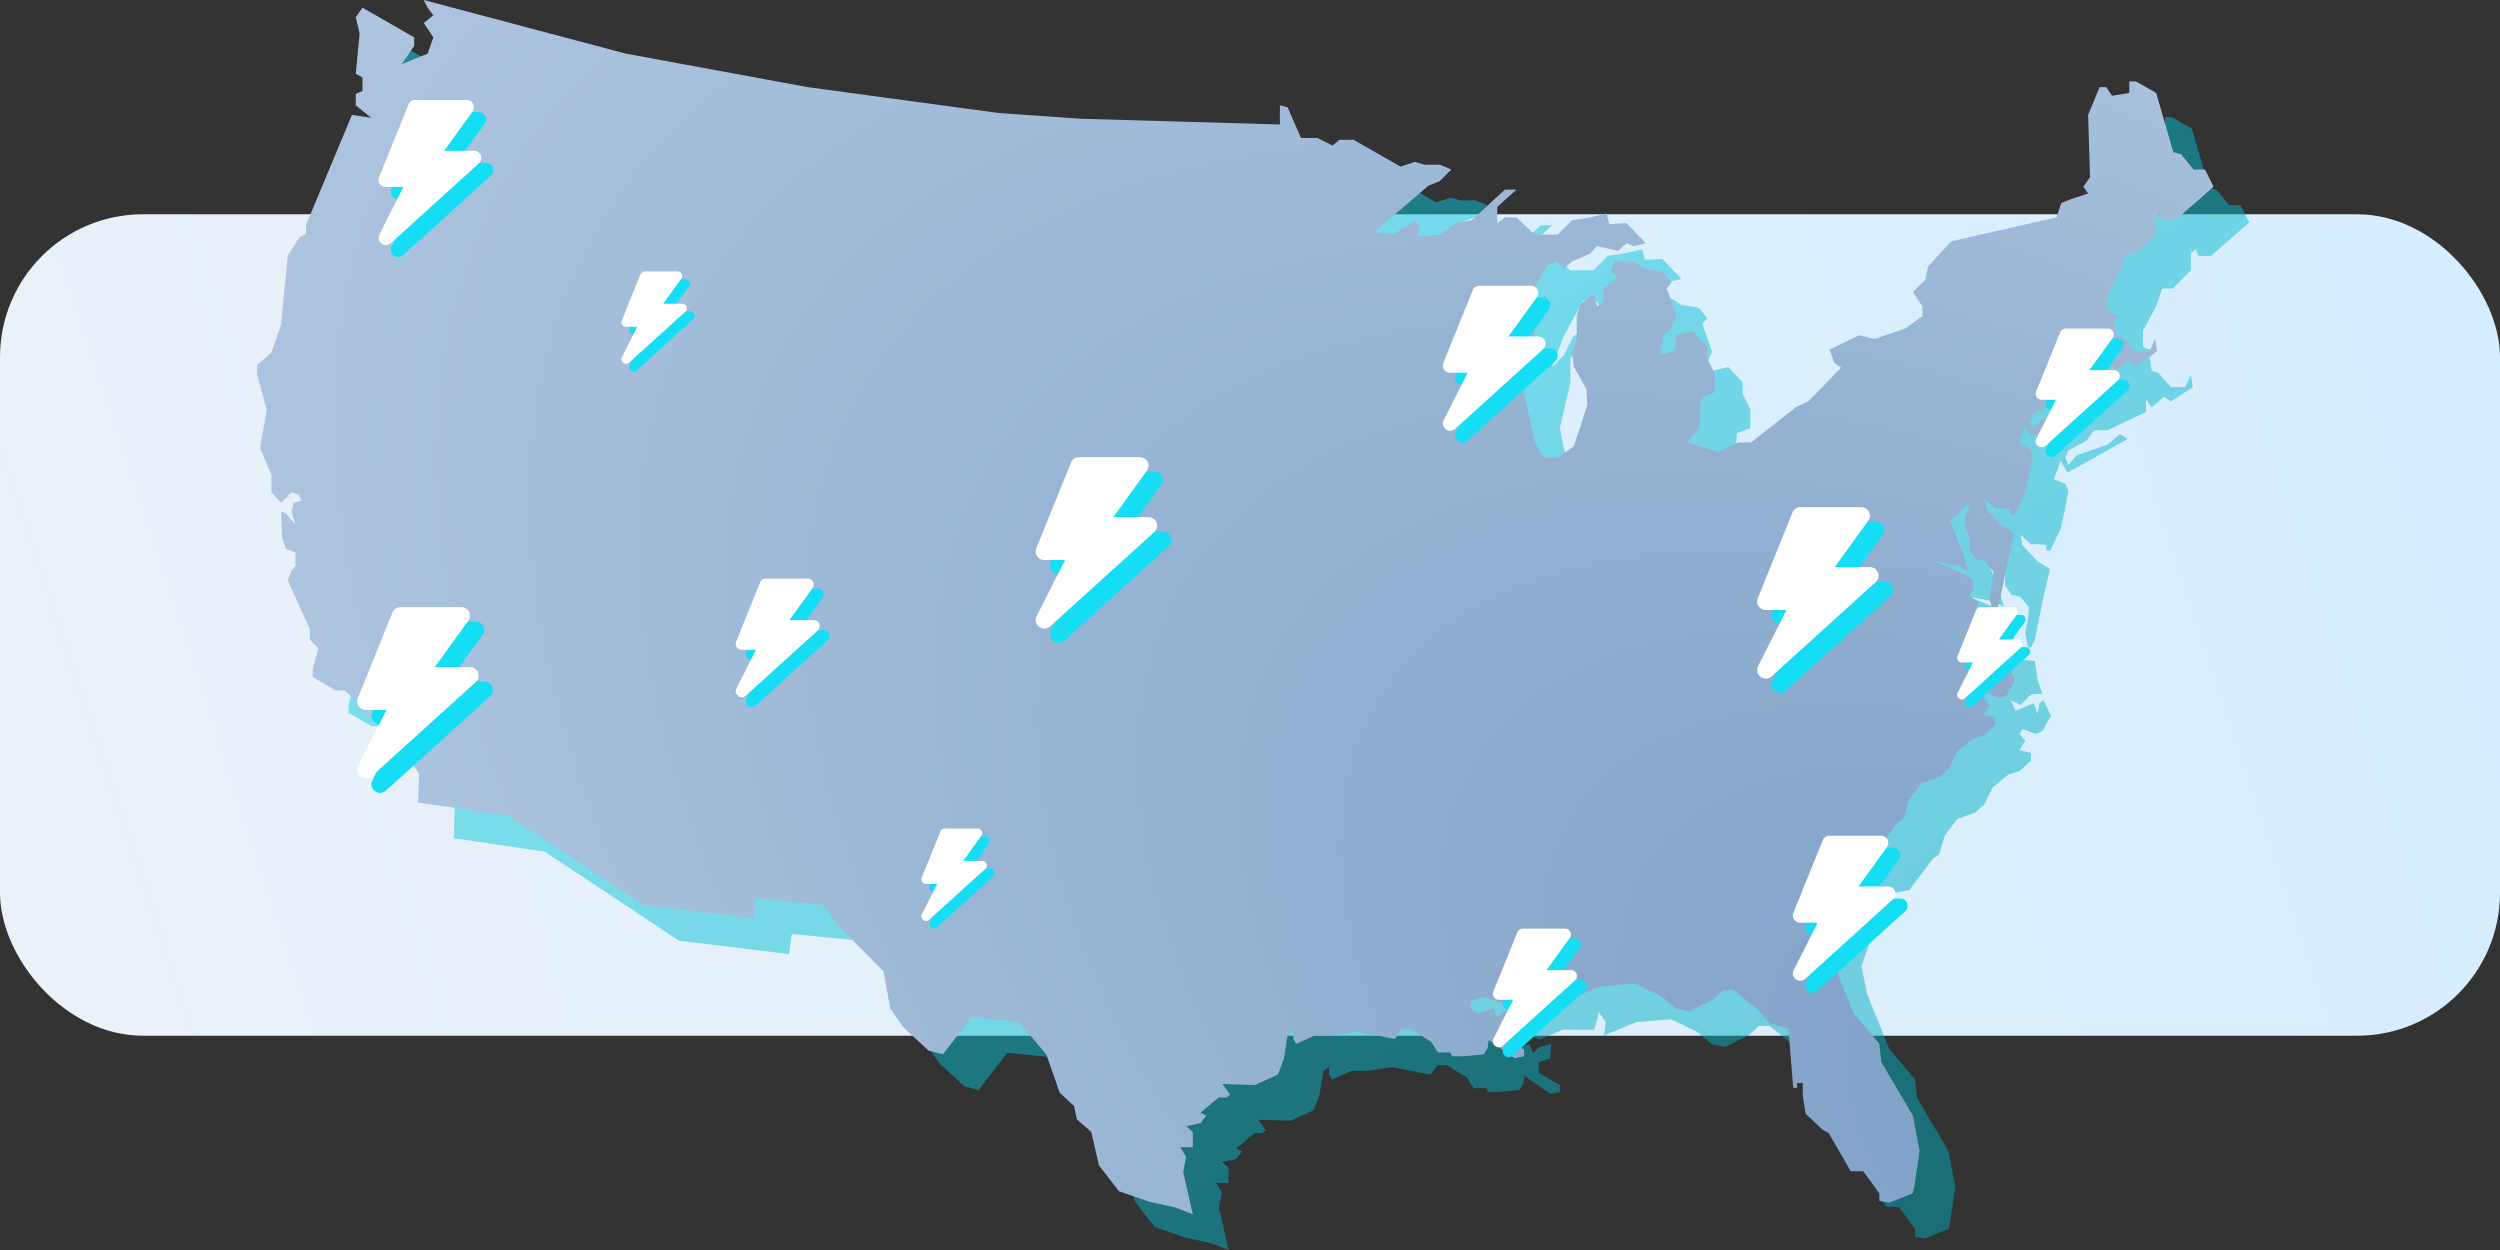 <svg width="350" height="175" fill="none" xmlns="http://www.w3.org/2000/svg"><rect width="100%" height="100%" fill="#333333" stroke="none"/><rect y="30" width="350" height="115" rx="20" fill="url(#a)"/><path opacity=".5" d="m306.86 18.005 2.413 8.312 1.072.268 1.743 2.145h1.609l1.207 2.413-5.363 4.693h-1.743l-.402-.938-.67.536v2.413l-2.548 2.547h-1.475l-.804 2.414-1.877 3.485v2.28l1.609.67-.67.804.268 1.877.938.268 1.743 2.011h2.011l.805-1.742.268 1.742-3.084 2.011-.938-.67-1.743 1.475-.805-1.207v1.877l-5.362 2.548h-1.877l-1.073 1.474-2.547 1.341-.403 1.073.403.938 1.206-1.34 4.291-1.475 1.742-1.475 1.073.67-7.106 4.022-1.34.67-.939-1.608-.938 2.547 1.608.67.403 1.073-.403 2.145-.67 3.084-1.475 3.083-.536-.134v-.67l-1.072-.134h-1.073l-1.475-1.34.268 1.474 2.145 2.28 1.743 1.072-.938 3.888-1.207 6.033-.536 1.072h-.402l-.402-2.01.402-2.146.134-1.475-1.207-1.474-1.206-.269-.939-1.34v-1.609l-.536-1.475V77.13l.536-.67-.536-1.475v.939l-2.145 2.01 1.877 4.827.67 2.28-1.207-.805-3.619-.67 4.424 1.877 1.072.804v1.34l-.536.805 1.341 1.073-.402.67.804 1.34-.134.94h1.207l1.34.133.402 2.682.671 1.877-1.609.134-1.475 1.475-1.341-.67.671 1.474 2.547-1.073.536 1.475.269-1.475.536-.402 1.072 2.145-1.206 2.145-.939.403-1.877-.671-.402.671.805.938-.805 1.341 1.609.402v1.073l-1.609 1.474-1.475.403-2.279 1.876-1.206 2.414-1.207 1.072-2.547.939-1.743 2.279-.805 2.681-.804.537-3.352 4.424-3.352.67.537 2.145-1.475.671-2.413 7.239.804 3.888 3.084 7.642 3.62 4.291.268 2.547 4.424 7.508.938 4.96-.67 4.559-.268 1.34-3.352 1.341-1.34-.268v-1.073l-2.28-3.083h-1.743l-3.083-5.363-.805-.402-2.413-2.279-.402-2.548v-1.743h-.804v.671h-.537l-.67-8.312-2.547-.671-1.743-2.011-3.352-2.681h-1.475l-1.475 1.34-3.351 1.609-1.743-.402-2.145-1.743-3.62-1.743-4.827.402-4.558 1.877.268-1.877-.938-1.34-.671 2.413h-4.424l-3.218 1.341-2.949-.939-1.743.671v.938l1.072.67 2.146-.67.536 1.207.938-.805 1.609-.402-.134 2.011-1.609.536v1.475l2.95 1.743v.939l-1.341.268-3.62-2.548-.134 1.073-.536.938-2.95.269h-1.474l-.269-.537h-1.742l-.939-1.474-2.815-1.743h-1.341l-.939 1.34-5.362-1.072-3.62.536h-2.145l-2.682 1.207-.402-.671v-1.072l-.804.536-.537 3.352-.804 2.145-3.218 1.475-4.558-.134 1.073 1.474-.537.403h-1.072l-2.548 2.145.805.402-.805 1.072-2.011.403.939.804v2.145h-1.743l.804 1.341-.402 2.145 1.341 5.899-2.413-.938-3.62-.805-4.291-1.475-2.815-3.62-1.073-4.692-2.011-1.743-.402-1.877-2.011-1.877-1.877-5.363-3.888-4.558-6.569-.67-4.022 5.228-2.011-.536-3.486-3.218-1.877-2.681-.939-5.229-6.435-6.435-1.877-2.815-9.519-.939-.402 2.816-15.418-1.877-18.77-12.469-12.736-1.877.134-4.022-3.486-5.363h-1.34l.133-1.609-.938-.938-.805.402-2.279-1.877v-.804l-1.743-1.475h-1.206l-3.218-1.877v-1.073l.804-2.949-1.206-1.207v-1.474l-3.084-6.838.537-1.34.536-.671v-1.877l-1.34-.536-.537-1.61-.134-3.619.67.268 1.34 1.609-.535-1.877.268-1.207 1.072-.268-.268-.804-1.072-.402-1.475 1.474-1.341-1.474v-2.414l-1.609-3.754.939-5.362L41 57.422V56.08l2.011-1.742 1.34-3.889.94-9.652 1.608-2.548.938-.536v-1.207l6.436-15.418 2.681.402-2.145-1.742v-1.61l.939-.401V15.86l-.939-.537.536-5.63-.536-2.28.939-1.34 7.24 4.156v1.206l-1.743 2.548 3.62-1.475.804-2.28-1.34-2.01 1.34-1.073-.805-1.072L64.328 5l4.022 1.073 24.267 6.435L118.09 17.2l26.68 3.62 11.53.805 27.886.804v-2.681l1.073.268 1.877 4.29h2.279l2.145 1.072.938-.804h2.011l6.57 3.754 2.011-.67 1.341.402h2.145l1.609.67-1.609 1.61-1.609.67-7.508 6.435 2.547.402 3.084-2.011.67.938-.268 1.341 3.084-.268 2.279-1.609 2.145-.402 4.692-4.29h1.609l-2.681 2.413v2.28l1.072-.805h1.609l2.548 2.413h3.217l2.011-2.011 2.548-.402 2.279-.536.402 1.474 2.413-.134 2.682 2.816-1.743.402-.939-.402-1.206 1.072-2.95-.67-.938 1.072-2.548 1.073-1.206 1.072-.805-1.072-1.475.536-2.681 4.96-1.609 4.291 1.609-1.609.939-1.877.402-.804 1.34-.939-1.742 4.157v3.217l-1.475 6.435 1.475 6.972 1.34 2.145h1.877l2.279-1.609 1.877-5.765-.134-2.279-1.743-3.083-.268-1.877.671-2.011v-3.218l.536-1.743 2.011-1.34.268 1.742.939-.804v-1.743l2.011-1.609-.939-.67.402-1.475h2.682l1.743 1.072 2.413.403 1.207 1.474-.671.805 1.341 3.888-.268.536-.402 1.207-1.207.938-.402 2.548h.938l1.073-.403.268-2.145 2.279-.536 2.011 2.145v1.609l1.073 2.145v2.681l-1.877.67-.268 4.157-1.609 2.145 1.609.536 2.681.805 2.815-1.34h1.743l6.302-4.962 1.742-.804 4.559-4.692-.939-.67-.67-1.878 4.156-2.01 2.145.536 4.29-1.475 2.414-1.743v-1.34l-1.341-2.012 1.743-1.743.402-1.877 3.218-3.486 14.747-3.351.671-2.011 1.34-.537 2.414-.804-.671-.939.939-1.34-.268-8.715 1.609-3.888h.938l.804 1.207 2.414-.402v-1.61h.938l2.816 1.61z" fill="url(#b)"/><path d="m301.86 13.005 2.413 8.312 1.072.268 1.743 2.145h1.609l1.207 2.413-5.363 4.693h-1.743l-.402-.938-.67.536v2.413l-2.548 2.547h-1.475l-.804 2.414-1.877 3.485v2.28l1.609.67-.67.804.268 1.877.938.268 1.743 2.011h2.011l.805-1.742.268 1.742-3.084 2.011-.938-.67-1.743 1.475-.805-1.207v1.877l-5.362 2.548h-1.877l-1.073 1.474-2.547 1.341-.403 1.073.403.938 1.206-1.34 4.291-1.475 1.742-1.475 1.073.67-7.106 4.022-1.34.67-.939-1.608-.938 2.547 1.608.67.403 1.073-.403 2.145-.67 3.084-1.475 3.083-.536-.134v-.67l-1.072-.134h-1.073l-1.475-1.34.268 1.474 2.145 2.28 1.743 1.072-.938 3.888-1.207 6.033-.536 1.072h-.402l-.402-2.01.402-2.146.134-1.475-1.207-1.474-1.206-.269-.939-1.34v-1.609l-.536-1.475V72.13l.536-.67-.536-1.475v.939l-2.145 2.01 1.877 4.827.67 2.28-1.207-.805-3.619-.67 4.424 1.877 1.072.804v1.34l-.536.805 1.341 1.073-.402.67.804 1.34-.134.94h1.207l1.34.133.402 2.682.671 1.877-1.609.134-1.475 1.475-1.341-.67.671 1.474 2.547-1.073.536 1.475.269-1.475.536-.402 1.072 2.145-1.206 2.145-.939.403-1.877-.67-.402.67.805.938-.805 1.341 1.609.402v1.073l-1.609 1.474-1.475.403-2.279 1.876-1.206 2.414-1.207 1.072-2.547.939-1.743 2.279-.805 2.681-.804.537-3.352 4.424-3.352.67.537 2.145-1.475.671-2.413 7.239.804 3.888 3.084 7.642 3.62 4.291.268 2.547 4.424 7.508.938 4.96-.67 4.559-.268 1.34-3.352 1.341-1.34-.268v-1.073l-2.28-3.083h-1.743l-3.083-5.363-.805-.402-2.413-2.279-.402-2.548v-1.743h-.804v.671h-.537l-.67-8.312-2.547-.671-1.743-2.011-3.352-2.681h-1.475l-1.475 1.34-3.351 1.609-1.743-.402-2.145-1.743-3.62-1.743-4.827.402-4.558 1.877.268-1.877-.938-1.34-.671 2.413h-4.424l-3.218 1.341-2.949-.939-1.743.671v.938l1.072.67 2.146-.67.536 1.207.938-.805 1.609-.402-.134 2.011-1.609.536v1.475l2.95 1.743v.939l-1.341.268-3.62-2.548-.134 1.073-.536.938-2.95.269h-1.474l-.269-.537h-1.742l-.939-1.474-2.815-1.743h-1.341l-.939 1.34-5.362-1.072-3.62.536h-2.145l-2.682 1.207-.402-.671v-1.072l-.804.536-.537 3.352-.804 2.145-3.218 1.475-4.558-.134 1.073 1.474-.537.403h-1.072l-2.548 2.145.805.402-.805 1.072-2.011.403.939.804v2.145h-1.743l.804 1.341-.402 2.145 1.341 5.899-2.413-.938-3.62-.805-4.291-1.475-2.815-3.62-1.073-4.692-2.011-1.743-.402-1.877-2.011-1.877-1.877-5.363-3.888-4.558-6.569-.67-4.022 5.228-2.011-.536-3.486-3.218-1.877-2.681-.939-5.229-6.435-6.435-1.877-2.815-9.519-.939-.402 2.816-15.418-1.877-18.77-12.469-12.736-1.877.134-4.022-3.486-5.363h-1.34l.133-1.609-.938-.938-.805.402-2.279-1.877v-.804L48.2 96.664h-1.206l-3.218-1.877v-1.073l.804-2.949-1.206-1.207v-1.474l-3.084-6.838.537-1.34.536-.671v-1.877l-1.34-.536-.537-1.61-.134-3.619.67.268 1.34 1.609-.535-1.877.268-1.207 1.072-.268-.268-.804-1.072-.402-1.475 1.474-1.341-1.474v-2.414l-1.609-3.754.939-5.362L36 52.422V51.08l2.011-1.742 1.34-3.889.94-9.652 1.608-2.548.938-.536v-1.207l6.436-15.418 2.681.402-2.145-1.742v-1.61l.939-.401V10.86l-.939-.537.536-5.63-.536-2.28.939-1.34 7.24 4.156v1.206l-1.743 2.548 3.62-1.475.804-2.28-1.34-2.01 1.34-1.073-.805-1.072L59.328 0l4.022 1.073 24.267 6.435L113.09 12.2l26.68 3.62 11.53.805 27.886.804v-2.681l1.073.268 1.877 4.29h2.279l2.145 1.072.938-.804h2.011l6.57 3.754 2.011-.67 1.341.402h2.145l1.609.67-1.609 1.61-1.609.67-7.508 6.435 2.547.402 3.084-2.011.67.938-.268 1.341 3.084-.268 2.279-1.609 2.145-.402 4.692-4.29h1.609l-2.681 2.413v2.28l1.072-.805h1.609l2.548 2.413h3.217l2.011-2.011 2.548-.402 2.279-.537.402 1.475 2.413-.134 2.682 2.816-1.743.402-.939-.402-1.206 1.072-2.95-.67-.938 1.072-2.548 1.073-1.206 1.072-.805-1.072-1.475.536-2.681 4.96-1.609 4.291 1.609-1.609.939-1.877.402-.804 1.34-.939-1.742 4.157v3.217l-1.475 6.435 1.475 6.972 1.34 2.145h1.877l2.279-1.609 1.877-5.765-.134-2.279-1.743-3.083-.268-1.877.671-2.011v-3.218l.536-1.743 2.011-1.34.268 1.742.939-.804v-1.743l2.011-1.609-.939-.67.402-1.475h2.682l1.743 1.072 2.413.403 1.207 1.474-.671.805 1.341 3.888-.268.536-.402 1.207-1.207.938-.402 2.548h.938l1.073-.403.268-2.145 2.279-.536 2.011 2.145v1.609l1.073 2.145v2.681l-1.877.67-.268 4.157-1.609 2.145 1.609.536 2.681.805 2.815-1.34h1.743l6.302-4.962 1.742-.804 4.559-4.692-.939-.67-.67-1.878 4.156-2.01 2.145.536 4.29-1.475 2.414-1.743v-1.34l-1.341-2.012 1.743-1.743.402-1.877 3.218-3.486 14.747-3.351.671-2.011 1.34-.537 2.414-.804-.671-.939.939-1.34-.268-8.715 1.609-3.888h.938l.804 1.207 2.414-.402v-1.61h.938l2.816 1.61z" fill="url(#c)"/><path d="M151.944 66.754a1.216 1.216 0 0 1 1.127-.754h8.5c.455 0 .872.251 1.08.65.208.4.173.882-.091 1.247l-4.7 6.503h4.926c.5 0 .95.304 1.131.765a1.186 1.186 0 0 1-.309 1.32h-.001l-14.572 13.2a1.22 1.22 0 0 1-1.555.07l.003.003a1.192 1.192 0 0 1-.352-1.502l-.003.007 3.979-7.863h-2.893c-.403 0-.78-.197-1.005-.527a1.177 1.177 0 0 1-.119-1.127l-.003.008 4.857-12z" fill="#14DDF4"/><path d="M149.944 64.754a1.216 1.216 0 0 1 1.127-.754h8.5c.455 0 .872.251 1.08.65.208.4.173.882-.091 1.247l-4.7 6.503h4.926c.5 0 .95.304 1.131.765a1.186 1.186 0 0 1-.309 1.32h-.001l-14.572 13.2a1.22 1.22 0 0 1-1.555.07l.003.003a1.192 1.192 0 0 1-.352-1.502l-.003.007 3.979-7.863h-2.893c-.403 0-.78-.197-1.005-.527a1.177 1.177 0 0 1-.119-1.127l-.003.008 4.857-12z" fill="#fff"/><path d="M252.944 73.754a1.216 1.216 0 0 1 1.127-.754h8.5c.455 0 .872.251 1.08.65.208.4.173.882-.091 1.247l-4.7 6.503h4.926c.5 0 .95.304 1.131.765a1.186 1.186 0 0 1-.309 1.32h-.001l-14.572 13.2a1.22 1.22 0 0 1-1.555.07l.003.003a1.192 1.192 0 0 1-.352-1.502l-.003.007 3.979-7.863h-2.893c-.403 0-.78-.197-1.005-.527a1.177 1.177 0 0 1-.119-1.127l-.003.008 4.857-12z" fill="#14DDF4"/><path d="M250.944 71.754a1.216 1.216 0 0 1 1.127-.754h8.5c.455 0 .872.251 1.08.65.208.4.173.882-.091 1.247l-4.7 6.503h4.926c.5 0 .95.304 1.131.765a1.186 1.186 0 0 1-.309 1.32h-.001l-14.572 13.2a1.22 1.22 0 0 1-1.555.07l.003.003a1.192 1.192 0 0 1-.352-1.502l-.003.007 3.979-7.863h-2.893c-.403 0-.78-.197-1.005-.527a1.177 1.177 0 0 1-.119-1.127l-.003.008 4.857-12z" fill="#fff"/><path d="M56.944 87.754A1.216 1.216 0 0 1 58.07 87h8.5c.455 0 .872.251 1.08.65.208.4.173.882-.091 1.247l-4.7 6.503h4.926c.5 0 .95.304 1.13.765a1.187 1.187 0 0 1-.309 1.32l-14.572 13.2a1.223 1.223 0 0 1-1.555.07l.003.003a1.192 1.192 0 0 1-.352-1.502l-.003.007 3.979-7.863h-2.893c-.403 0-.78-.197-1.005-.527a1.179 1.179 0 0 1-.12-1.127l-.002.008 4.857-12z" fill="#14DDF4"/><path d="M54.944 85.754A1.216 1.216 0 0 1 56.071 85h8.5c.455 0 .872.251 1.08.65.208.4.173.882-.091 1.247l-4.7 6.503h4.926c.5 0 .95.304 1.13.765a1.187 1.187 0 0 1-.309 1.32l-14.572 13.2a1.222 1.222 0 0 1-1.555.07l.003.003a1.192 1.192 0 0 1-.352-1.502l-.003.007 3.979-7.863h-2.893c-.403 0-.78-.197-1.005-.527a1.178 1.178 0 0 1-.119-1.127l-.003.008 4.857-12z" fill="#fff"/><path d="M58.876 16.33c.155-.384.534-.638.953-.638h7.193c.384 0 .737.213.913.55.176.339.147.747-.077 1.055L63.881 22.8h4.169c.423 0 .803.257.957.647a1.005 1.005 0 0 1-.262 1.116v.001l-12.33 11.17a1.032 1.032 0 0 1-1.317.06l.003.001a1.008 1.008 0 0 1-.298-1.27l-.002.005 3.366-6.653H55.72c-.341 0-.66-.167-.85-.446a.997.997 0 0 1-.102-.954l-.002.007 4.11-10.154z" fill="#14DDF4"/><path d="M57.183 14.638a1.03 1.03 0 0 1 .954-.638h7.192c.385 0 .738.212.914.55.176.338.146.746-.077 1.055l-3.977 5.503h4.168a1.027 1.027 0 0 1 1.027 1.016c0 .296-.128.563-.331.747h-.001l-12.33 11.17a1.031 1.031 0 0 1-1.316.06l.003.002a1.008 1.008 0 0 1-.298-1.271l-.003.006 3.367-6.654h-2.448c-.34 0-.66-.166-.85-.446a.997.997 0 0 1-.1-.953l-.003.007 4.11-10.154z" fill="#fff"/><path d="M207.876 42.33c.155-.384.534-.638.953-.638h7.192c.385 0 .738.213.914.55.176.339.147.747-.077 1.056l-3.977 5.502h4.169a1.026 1.026 0 0 1 1.027 1.017c0 .296-.128.562-.332.746l-.001.001-12.33 11.17a1.032 1.032 0 0 1-1.316.06l.003.001a1.008 1.008 0 0 1-.298-1.27l-.002.005 3.366-6.653h-2.447a1.03 1.03 0 0 1-.851-.446.995.995 0 0 1-.101-.954l-.002.007 4.11-10.154z" fill="#14DDF4"/><path d="M206.183 40.638a1.03 1.03 0 0 1 .954-.638h7.192c.385 0 .738.212.914.55.176.338.146.746-.077 1.055l-3.977 5.503h4.168c.423 0 .804.257.957.647a1.006 1.006 0 0 1-.261 1.116h-.001l-12.33 11.17a1.032 1.032 0 0 1-1.316.06l.003.002a1.008 1.008 0 0 1-.298-1.271l-.003.006 3.367-6.654h-2.448c-.341 0-.66-.166-.85-.445a.995.995 0 0 1-.101-.954l-.002.007 4.109-10.154z" fill="#fff"/><path d="M256.876 119.33c.155-.384.533-.638.953-.638h7.192c.385 0 .738.213.914.55.176.339.147.747-.077 1.055l-3.977 5.503h4.168a1.027 1.027 0 0 1 1.028 1.017c0 .296-.128.562-.332.746l-.001.001-12.33 11.169a1.033 1.033 0 0 1-1.316.06l.003.002a1.008 1.008 0 0 1-.298-1.271l-.003.006 3.367-6.653h-2.448c-.341 0-.66-.167-.85-.446a.995.995 0 0 1-.101-.954l-.002.007 4.11-10.154z" fill="#14DDF4"/><path d="M255.183 117.638a1.03 1.03 0 0 1 .954-.638h7.192c.385 0 .738.212.914.55.176.338.146.746-.077 1.055l-3.977 5.503h4.168c.423 0 .804.257.957.647a1.006 1.006 0 0 1-.261 1.116l-.001.001-12.33 11.169a1.035 1.035 0 0 1-1.316.06l.003.002a1.01 1.01 0 0 1-.298-1.271l-.003.006 3.367-6.654h-2.448a1.025 1.025 0 0 1-1.027-1.015 1 1 0 0 1 .076-.384l-.002.007 4.109-10.154z" fill="#fff"/><path d="M107.807 82.907a.843.843 0 0 1 .781-.522h5.884c.315 0 .604.173.748.45.144.277.12.61-.063.863l-3.254 4.502h3.41a.84.84 0 0 1 .841.832c0 .242-.105.46-.272.61v.002l-10.088 9.138a.847.847 0 0 1-1.077.049l.002.001a.823.823 0 0 1-.244-1.04l-.002.005 2.755-5.443h-2.003a.842.842 0 0 1-.696-.365.82.82 0 0 1-.082-.78l-.002.005 3.362-8.307z" fill="#14DDF4"/><path d="M106.423 81.522a.841.841 0 0 1 .78-.522h5.885c.315 0 .603.174.747.45.144.277.12.61-.063.863l-3.254 4.502h3.411a.84.84 0 0 1 .783.53.824.824 0 0 1-.214.913h-.001l-10.088 9.14a.845.845 0 0 1-1.077.048l.002.002a.826.826 0 0 1-.243-1.04l-.002.005 2.754-5.444h-2.003a.84.84 0 0 1-.84-.83c0-.112.022-.218.062-.315l-.002.005 3.363-8.307z" fill="#fff"/><path d="M213.807 131.907a.842.842 0 0 1 .781-.522h5.884c.315 0 .604.174.748.45a.825.825 0 0 1-.063.863l-3.254 4.502h3.41a.84.84 0 0 1 .841.832c0 .242-.105.46-.272.611l-10.089 9.139a.844.844 0 0 1-1.076.049l.002.001a.823.823 0 0 1-.244-1.039l-.002.004 2.755-5.443h-2.003a.843.843 0 0 1-.696-.365.82.82 0 0 1-.082-.78l-.002.005 3.362-8.307z" fill="#14DDF4"/><path d="M212.423 130.522a.842.842 0 0 1 .78-.522h5.885c.315 0 .603.174.747.45a.823.823 0 0 1-.063.863l-3.254 4.502h3.411c.346 0 .657.211.783.53a.825.825 0 0 1-.214.913l-.001.001-10.088 9.138a.848.848 0 0 1-1.077.049l.002.002a.828.828 0 0 1-.243-1.04l-.002.005 2.754-5.444h-2.003a.839.839 0 0 1-.84-.831c0-.111.022-.217.062-.314l-.002.006 3.363-8.308z" fill="#fff"/><path d="M289.807 47.907a.843.843 0 0 1 .781-.522h5.884c.315 0 .604.174.748.45a.825.825 0 0 1-.063.863l-3.254 4.502h3.41a.84.84 0 0 1 .841.832c0 .242-.105.46-.272.61v.002l-10.089 9.138a.842.842 0 0 1-1.076.049l.002.001a.823.823 0 0 1-.244-1.04l-.002.005 2.755-5.443h-2.003a.842.842 0 0 1-.696-.365.82.82 0 0 1-.082-.78l-.002.005 3.362-8.307z" fill="#14DDF4"/><path d="M288.423 46.522a.841.841 0 0 1 .78-.522h5.885c.315 0 .603.174.747.45.144.277.12.61-.063.863l-3.254 4.502h3.411a.84.84 0 0 1 .783.53.824.824 0 0 1-.214.913h-.001l-10.088 9.14a.845.845 0 0 1-1.077.048l.002.002a.826.826 0 0 1-.243-1.04l-.002.005 2.754-5.444h-2.003a.84.84 0 0 1-.84-.83c0-.112.022-.218.062-.315l-.002.006 3.363-8.308z" fill="#fff"/><path d="M90.74 39.483a.655.655 0 0 1 .606-.406h4.577c.245 0 .47.135.581.35a.64.64 0 0 1-.049.672l-2.53 3.501h2.652a.654.654 0 0 1 .654.647.639.639 0 0 1-.211.475h-.001l-7.846 7.108a.657.657 0 0 1-.838.038l.002.002a.641.641 0 0 1-.19-.809l-.001.004 2.142-4.234h-1.557a.654.654 0 0 1-.654-.646.64.64 0 0 1 .048-.245l-.001.005 2.615-6.462z" fill="#14DDF4"/><path d="M89.662 38.406A.655.655 0 0 1 90.27 38h4.577c.245 0 .47.135.581.35a.64.64 0 0 1-.049.671l-2.53 3.502H95.5a.654.654 0 0 1 .654.647.64.64 0 0 1-.211.475l-7.847 7.108a.657.657 0 0 1-.838.038l.002.002a.641.641 0 0 1-.19-.809l-.001.004 2.142-4.234h-1.557a.654.654 0 0 1-.654-.646.64.64 0 0 1 .048-.245l-.001.004 2.615-6.461z" fill="#fff"/><path d="M132.739 117.483a.656.656 0 0 1 .607-.406h4.577c.245 0 .469.135.581.35a.642.642 0 0 1-.049.672l-2.53 3.501h2.652a.655.655 0 0 1 .654.647.64.64 0 0 1-.211.475l-.001.001-7.846 7.107a.656.656 0 0 1-.838.038l.002.002a.64.64 0 0 1-.189-.809l-.002.004 2.142-4.234h-1.557a.656.656 0 0 1-.542-.284.636.636 0 0 1-.064-.607l-.001.005 2.615-6.462z" fill="#14DDF4"/><path d="M131.662 116.406a.656.656 0 0 1 .607-.406h4.577c.245 0 .469.135.581.35a.638.638 0 0 1-.049.671l-2.53 3.502h2.652a.654.654 0 0 1 .654.647.641.641 0 0 1-.211.475l-.001.001-7.846 7.107a.656.656 0 0 1-.838.038l.002.002a.644.644 0 0 1-.189-.809l-.002.004 2.142-4.234h-1.557a.653.653 0 0 1-.654-.646.64.64 0 0 1 .048-.245l-.001.004 2.615-6.461z" fill="#fff"/><path d="M277.739 86.483a.655.655 0 0 1 .607-.406h4.577c.245 0 .469.135.581.35a.641.641 0 0 1-.049.672l-2.53 3.501h2.652a.654.654 0 0 1 .654.647.641.641 0 0 1-.211.475h-.001l-7.846 7.108a.658.658 0 0 1-.838.038l.002.002a.64.64 0 0 1-.189-.809l-.002.004 2.142-4.234h-1.557a.657.657 0 0 1-.542-.284.637.637 0 0 1-.064-.607l-.001.005 2.615-6.462z" fill="#14DDF4"/><path d="M276.662 85.406a.655.655 0 0 1 .607-.406h4.577c.245 0 .469.135.581.35a.639.639 0 0 1-.049.671l-2.53 3.502h2.652a.653.653 0 0 1 .654.647.641.641 0 0 1-.211.475h-.001l-7.846 7.108a.659.659 0 0 1-.838.038l.002.002a.643.643 0 0 1-.189-.809l-.002.004 2.142-4.234h-1.557a.654.654 0 0 1-.654-.646.64.64 0 0 1 .048-.245l-.001.004 2.615-6.461z" fill="#fff"/><defs><linearGradient id="a" x1="0" y1="145" x2="350" y2="30" gradientUnits="userSpaceOnUse"><stop stop-color="#EBF1F8"/><stop offset="1" stop-color="#D5EEFF"/></linearGradient><linearGradient id="b" x1="41" y1="5" x2="212.92" y2="247.209" gradientUnits="userSpaceOnUse"><stop stop-color="#14DDF4"/><stop offset="1" stop-color="#00A3B5"/></linearGradient><radialGradient id="c" cx="0" cy="0" r="1" gradientUnits="userSpaceOnUse" gradientTransform="matrix(-274 -170 85.817 -138.318 310 170)"><stop stop-color="#7A9DC4"/><stop offset="1" stop-color="#AFC6E0"/></radialGradient></defs></svg>